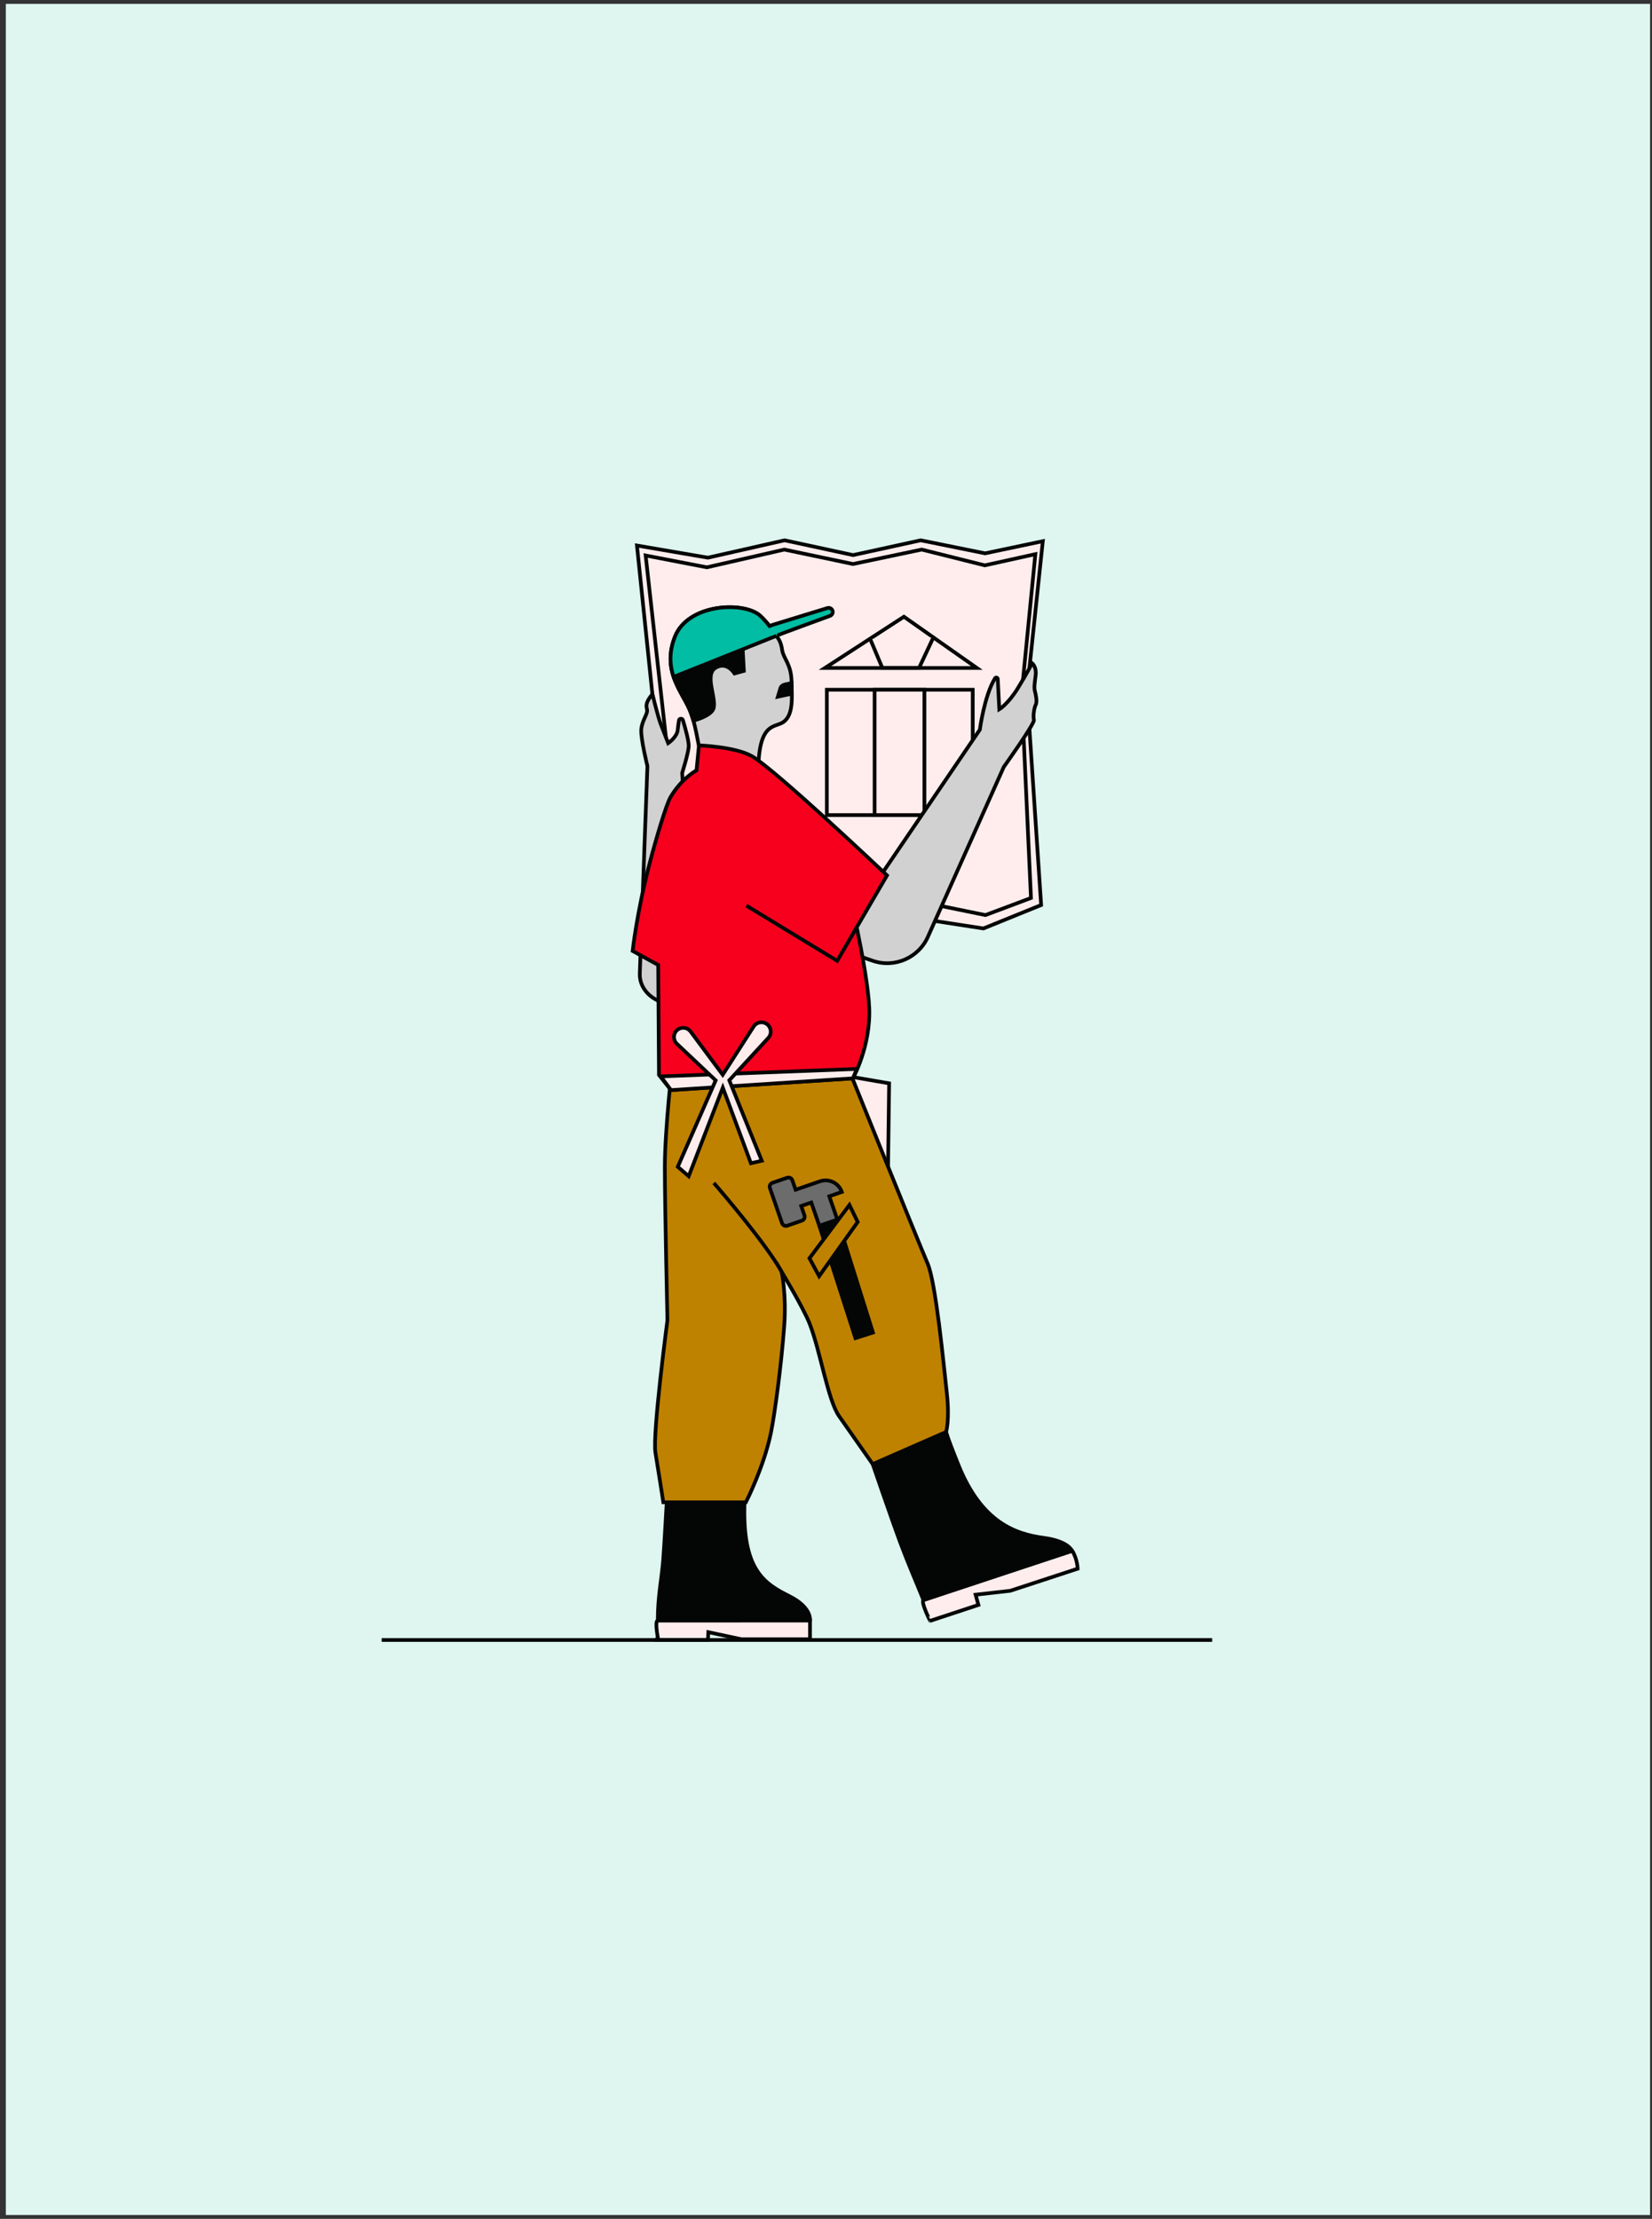 <svg width="213" height="286" viewBox="0 0 213 286" fill="none" xmlns="http://www.w3.org/2000/svg">
<rect x="0" y="0" width="213" height="286" fill="#333333" stroke="none"/>
<rect width="212" height="285" transform="translate(0.75 0.5)" fill="#DEF5F0"/>
<path d="M85.964 193.63C85.964 193.63 85.639 199.434 85.515 201.01C85.314 203.599 84.812 205.696 84.812 208.882L104.43 208.878C104.43 208.878 104.741 207.22 101.76 205.73C98.565 204.134 95.875 202.405 95.976 194.533C95.98 194.18 95.99 193.626 95.99 193.626H85.964V193.63Z" fill="#040505" stroke="#040505" stroke-width="0.478" stroke-miterlimit="10"/>
<path d="M84.816 208.887C84.902 208.887 104.438 208.882 104.438 208.882V211.29H95.606L91.326 210.377L91.279 211.385L84.873 211.376C84.878 211.371 84.362 208.887 84.816 208.887Z" fill="#FFEDED" stroke="#040505" stroke-width="0.478" stroke-miterlimit="10"/>
<path d="M138.247 199.907C138.247 199.902 138.242 199.902 138.247 199.907C137.936 199.367 137.062 198.56 134.593 198.226C130.967 197.734 126.577 196.296 123.568 188.811C122.813 186.929 122.274 185.548 121.977 184.569L112.52 188.711C112.577 188.878 115.137 196.31 116.069 198.804C117.177 201.765 118.065 203.733 119.073 206.255L138.247 199.907Z" fill="#040505"/>
<path d="M138.247 199.907C138.242 199.902 138.247 199.902 138.247 199.907ZM138.247 199.907C137.936 199.367 137.062 198.56 134.593 198.226C130.967 197.734 126.577 196.296 123.568 188.811C122.813 186.929 122.274 185.548 121.977 184.569L112.52 188.711C112.577 188.878 115.137 196.31 116.069 198.804C117.177 201.765 118.065 203.733 119.073 206.255L138.247 199.907Z" stroke="#040505" stroke-width="0.478" stroke-miterlimit="10"/>
<path d="M119.076 206.25C119.176 206.207 138.173 199.931 138.249 199.902C138.904 200.91 138.947 202.195 138.947 202.195L130.258 205.042L125.787 205.548L126.15 206.867L119.921 208.921C119.917 208.921 118.675 206.413 119.076 206.25Z" fill="#FFEDED" stroke="#040505" stroke-width="0.478" stroke-miterlimit="10"/>
<path d="M107.617 138.426L114.639 139.635L114.419 156.635L108.826 154.992L107.617 138.426Z" fill="#FFEDED" stroke="#040505" stroke-width="0.478" stroke-miterlimit="10"/>
<path d="M86.704 137.075C86.704 137.075 85.72 145.548 85.72 150.473C85.72 155.398 86.054 170.182 86.054 170.182C86.054 170.182 84.11 184.875 84.507 187.239C84.903 189.604 85.524 193.635 85.524 193.635H96.166C96.166 193.635 98.454 189.188 99.386 184.736C99.887 182.334 100.742 175.885 101.11 170.946C101.411 166.848 100.781 163.924 100.781 163.924C100.781 163.924 103.561 168.524 104.377 170.583C105.758 174.056 106.732 180.466 108.184 182.529C109.555 184.478 112.522 188.715 112.522 188.715L121.98 184.574C121.98 184.574 122.467 183.074 122.075 179.525C121.679 175.976 120.666 165.305 119.591 162.835C118.45 160.208 108.973 136.688 108.973 136.688L86.704 137.075Z" fill="#BF8200" stroke="#040505" stroke-width="0.478" stroke-miterlimit="10"/>
<path d="M92.035 152.475C92.876 153.435 98.852 160.414 100.781 163.934" stroke="#040505" stroke-width="0.478" stroke-miterlimit="10"/>
<path d="M112.551 171.758L110.296 172.479L105.696 158.159C105.496 157.538 105.854 156.864 106.48 156.664C107.101 156.463 107.846 156.798 108.047 157.418L112.551 171.758Z" fill="#040505" stroke="#040505" stroke-width="0.478" stroke-miterlimit="10"/>
<path d="M108.539 153.635L106.924 154.194L107.961 157.194L105.639 157.996L104.603 154.997L103.304 155.446L103.724 156.659C103.819 156.936 103.671 157.237 103.394 157.332L101.503 157.987C101.226 158.082 100.925 157.934 100.829 157.657L99.267 153.134C99.172 152.857 99.32 152.556 99.597 152.46L101.488 151.806C101.766 151.71 102.066 151.858 102.162 152.135L102.582 153.349L105.725 152.264C106.881 151.868 108.142 152.479 108.539 153.635Z" fill="#6C6C6C" stroke="#040505" stroke-width="0.478" stroke-miterlimit="10"/>
<path d="M104.367 162.181L109.521 155.312L110.586 157.504L105.614 164.488L104.367 162.181Z" fill="#BF8200" stroke="#040505" stroke-width="0.478" stroke-miterlimit="10"/>
<path d="M84.68 94.939L82.125 70.316L91.272 71.882L101.165 69.642L109.992 71.548L118.714 69.642L127.007 71.324L134.454 69.757L132.409 89.126L134.239 116.654L126.797 119.673L118.074 118.331L108.024 122.171L100.224 117.853L92.629 121.847L85.884 117.982L84.68 94.939Z" fill="#FFEDED" stroke="#040505" stroke-width="0.478" stroke-miterlimit="10"/>
<path d="M85.907 95.493L83.246 71.601L91.142 73.124L101.125 70.836L109.981 72.699L118.837 70.836L126.972 72.871L133.492 71.429L131.725 89.394L132.928 115.747L127.053 117.949L118.355 116.172L90.091 111.682L85.907 99.902V95.493Z" fill="#FFEDED" stroke="#040505" stroke-width="0.478" stroke-miterlimit="10"/>
<path d="M125.42 88.902H106.609V105.061H125.42V88.902Z" fill="#FFEDED" stroke="#040505" stroke-width="0.478" stroke-miterlimit="10"/>
<path d="M119.19 88.902H112.766V105.061H119.19V88.902Z" fill="#FFEDED" stroke="#040505" stroke-width="0.478" stroke-miterlimit="10"/>
<path d="M125.948 86.098H106.363L111.88 82.52L116.547 79.492L119.571 81.617L120.76 82.453L125.948 86.098Z" fill="#FFEDED" stroke="#040505" stroke-width="0.478" stroke-miterlimit="10"/>
<path d="M112.199 82.367L113.761 86.083H118.504L120.339 82.171" fill="#FFEDED"/>
<path d="M112.199 82.367L113.761 86.083H118.504L120.339 82.171" stroke="#040505" stroke-width="0.478" stroke-miterlimit="10"/>
<path d="M86.15 95.79C86.15 95.79 87.277 95.016 87.372 94.127C87.411 93.75 87.478 93.263 87.544 92.833C87.578 92.594 87.974 92.57 88.046 92.804C88.385 93.927 88.853 95.627 88.796 96.267C88.705 97.256 87.955 99.635 87.955 99.635L89.708 126.599L88.399 129.389L87.028 129.417C84.478 129.475 82.409 127.679 82.491 125.481L83.475 98.746C83.475 98.746 82.596 95.216 82.682 94.032C82.768 92.847 83.556 92.03 83.422 91.452C83.312 90.975 83.207 90.583 84.115 89.465C84.115 89.465 84.812 92.307 85.175 93.287C85.548 94.266 86.15 95.79 86.15 95.79Z" fill="#D1D1D1" stroke="#040505" stroke-width="0.478" stroke-miterlimit="10"/>
<path d="M112.729 114.06L126.333 94.056C126.333 94.056 126.925 89.609 128.296 87.421C128.396 87.263 128.635 87.335 128.645 87.516L128.845 91.428C128.845 91.428 129.987 90.741 131.248 88.687C132.504 86.628 133.078 85.486 133.078 85.486C133.078 85.486 133.651 85.945 133.536 86.972C133.421 87.999 133.307 88.572 133.421 89.031C133.536 89.489 133.765 90.401 133.536 90.86C133.307 91.319 133.192 92.346 133.307 92.804C133.421 93.263 129.419 98.861 129.419 98.861L119.708 120.59C118.552 123.408 115.394 124.832 112.519 123.838L108.043 122.295L112.729 114.06Z" fill="#D1D1D1" stroke="#040505" stroke-width="0.478" stroke-miterlimit="10"/>
<path d="M101.013 93.062C99.857 93.884 97.607 92.895 97.774 100.414C97.937 107.932 90.423 97.944 90.423 97.944C90.423 97.944 89.864 94.505 89.41 92.895C89.277 92.432 89.105 91.93 88.885 91.414C88.364 90.196 87.395 88.873 86.85 87.249C86.673 86.714 86.54 86.141 86.482 85.525C86.387 84.498 86.516 83.361 87.017 82.085C88.718 77.753 96.002 77.481 98.047 79.396C98.926 80.222 99.695 81.321 99.695 81.321C99.847 81.574 99.986 81.775 100.11 81.952C100.468 82.472 100.703 82.821 100.846 83.786C101.013 84.885 101.997 85.601 102.054 87.741C102.107 89.881 102.327 92.121 101.013 93.062Z" fill="#D1D1D1" stroke="#040505" stroke-width="0.478" stroke-miterlimit="10"/>
<path d="M95.909 86.475L94.705 86.805C94.705 86.805 93.716 85.162 92.236 86.093C90.755 87.025 92.508 90.206 91.959 91.415C91.643 92.107 90.411 92.599 89.412 92.895C89.279 92.432 89.107 91.93 88.887 91.415C88.19 89.79 86.704 87.975 86.484 85.525L91.247 82.855L95.689 82.363L95.909 86.475Z" fill="#040505" stroke="#040505" stroke-width="0.478" stroke-miterlimit="10"/>
<path d="M107.013 79.382C107.013 79.382 100.082 81.909 100.11 81.952L86.85 87.249C86.673 86.714 86.54 86.141 86.482 85.525C86.387 84.498 86.516 83.361 87.017 82.085C88.718 77.753 96.002 77.481 98.047 79.396C98.496 79.821 98.921 80.313 99.222 80.695L99.585 80.552L106.683 78.374C106.735 78.36 106.788 78.35 106.836 78.35C107.032 78.35 107.213 78.455 107.309 78.632C107.457 78.918 107.318 79.277 107.013 79.382Z" fill="#00BDA3" stroke="#040505" stroke-width="0.478" stroke-miterlimit="10"/>
<path d="M102.046 88.042L101.201 88.228C100.914 88.291 100.699 88.463 100.632 88.682L100.293 89.8L102.075 89.413L102.046 88.042Z" fill="#040505" stroke="#040505" stroke-width="0.478" stroke-miterlimit="10"/>
<path d="M110.464 119.52L114.367 112.833C114.367 112.833 99.96 99.176 96.923 97.457C94.763 96.234 90.121 96.076 90.121 96.076L89.805 99.291C89.805 99.291 87.866 100.332 86.452 102.749C85.869 103.743 84.494 108.443 83.715 111.452C82.086 117.743 81.57 122.572 81.57 122.572L84.866 124.383L84.966 138.56L86.514 140.499L109.963 138.995C109.963 138.995 112.299 134.863 112.069 129.814C111.955 127.258 111.191 123.05 110.464 119.52Z" fill="#F6001E" stroke="#040505" stroke-width="0.478" stroke-miterlimit="10"/>
<path d="M86.514 140.509L85.195 138.741L110.483 137.781L109.962 138.995L86.514 140.509Z" fill="#FFEDED" stroke="#040505" stroke-width="0.478" stroke-miterlimit="10"/>
<path d="M96.234 116.731L107.942 123.848L110.464 119.52" stroke="#040505" stroke-width="0.478" stroke-miterlimit="10"/>
<path d="M92.274 139.258L87.283 134.548C86.901 134.194 86.791 133.631 87.01 133.163C87.397 132.341 88.525 132.241 89.055 132.976L93.182 138.532L97.161 132.327C97.576 131.672 98.494 131.577 99.038 132.136C99.501 132.613 99.492 133.373 99.014 133.836L94.032 139.243L98.221 149.614L96.817 149.934L93.196 140.194L88.797 151.61L87.388 150.392L92.274 139.258Z" fill="#FFEDED" stroke="#040505" stroke-width="0.478" stroke-miterlimit="10"/>
<path d="M49.211 211.386L156.29 211.386" stroke="#040505" stroke-width="0.478" stroke-miterlimit="10"/>
</svg>
